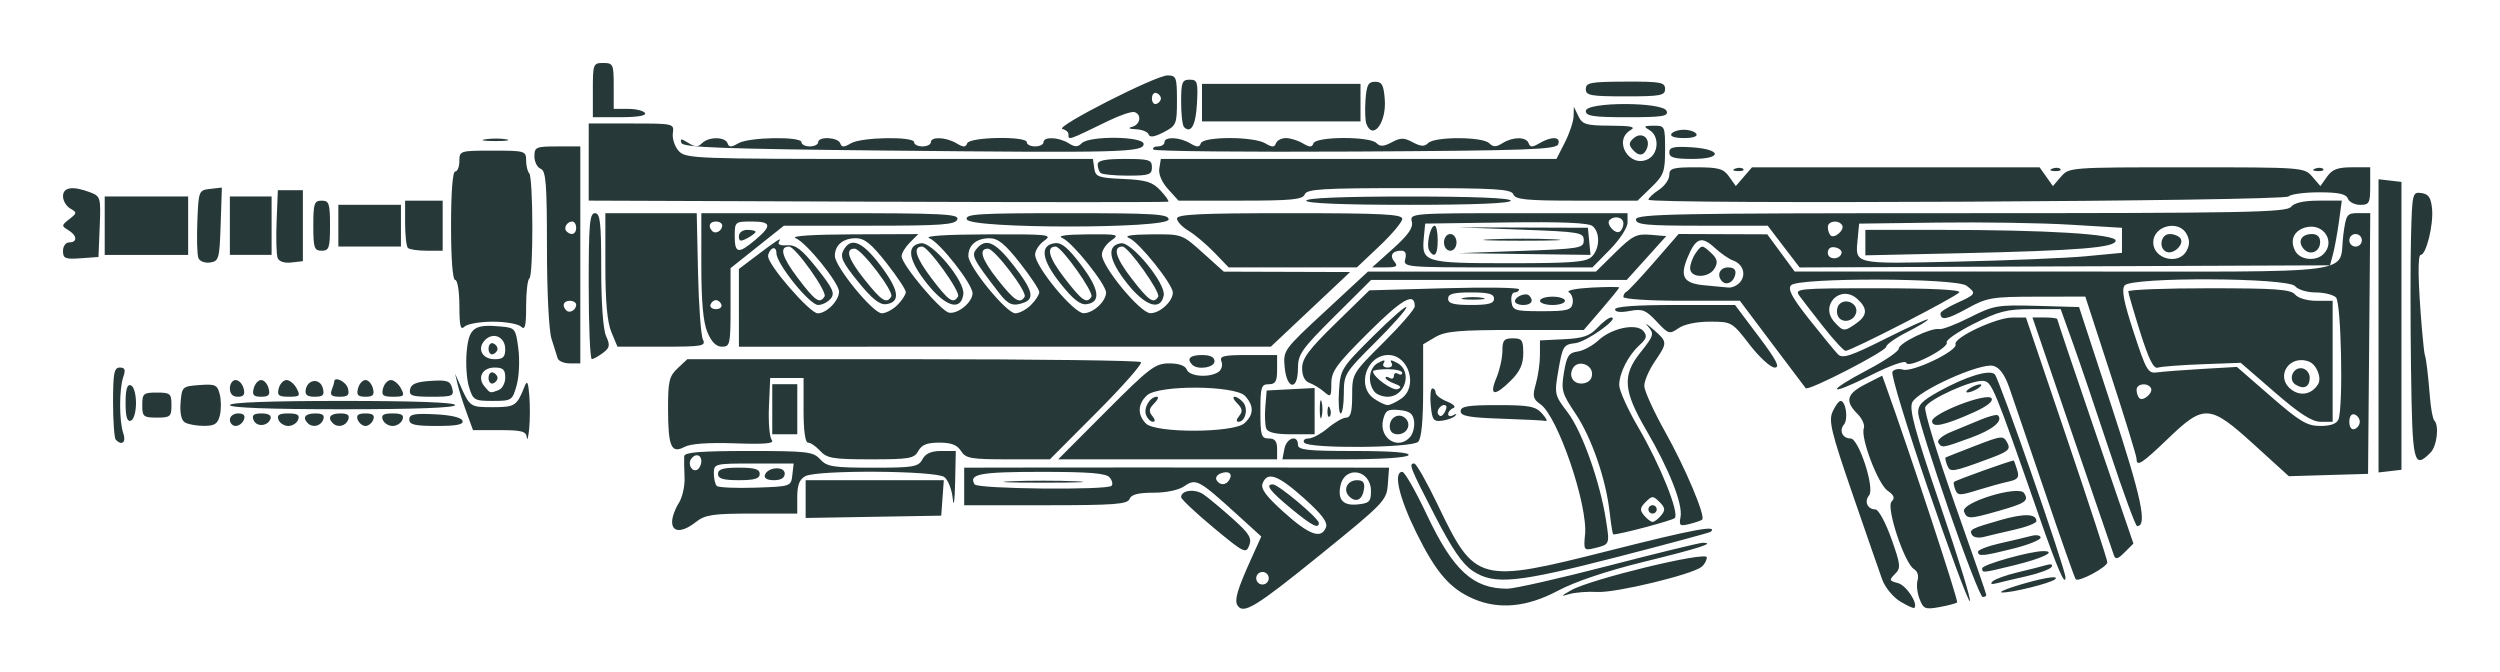 <?xml version="1.0" encoding="UTF-8" standalone="no"?>
<svg
   xmlns:dc="http://purl.org/dc/elements/1.1/"
   xmlns:cc="http://creativecommons.org/ns#"
   xmlns:rdf="http://www.w3.org/1999/02/22-rdf-syntax-ns#"
   xmlns:svg="http://www.w3.org/2000/svg"
   xmlns="http://www.w3.org/2000/svg"
   xmlns:sodipodi="http://sodipodi.sourceforge.net/DTD/sodipodi-0.dtd"
   xmlns:inkscape="http://www.inkscape.org/namespaces/inkscape"
   width="476.361"
   height="128"
   viewBox="0 0 126.037 33.867"
   version="1.1"
   id="svg8"
   inkscape:version="1.0.1 (3bc2e813f5, 2020-09-07)"
   sodipodi:docname="Rampage Icon.svg"
   inkscape:export-filename="C:\Users\deeev\Downloads\Rampage Icon.png"
   inkscape:export-xdpi="97.545326"
   inkscape:export-ydpi="97.545326">
  <defs
     id="defs2" />
  <sodipodi:namedview
     id="base"
     pagecolor="#ffffff"
     bordercolor="#666666"
     borderopacity="1.0"
     inkscape:pageopacity="0.0"
     inkscape:pageshadow="2"
     inkscape:zoom="0.9899495"
     inkscape:cx="197.13465"
     inkscape:cy="124.67476"
     inkscape:document-units="mm"
     inkscape:current-layer="layer1"
     inkscape:document-rotation="0"
     showgrid="false"
     units="px"
     inkscape:window-width="1366"
     inkscape:window-height="705"
     inkscape:window-x="-8"
     inkscape:window-y="-8"
     inkscape:window-maximized="1" />
  <g
     inkscape:label="Layer 1"
     inkscape:groupmode="layer"
     id="layer1">
    <path
       style="fill:#273839;fill-opacity:1;stroke-width:0.21"
       d="m 62.385,30.517 c -0.161,-0.261 5.97e-4,-0.813 0.679,-2.312 l 0.523,-1.157 -1.232,-1.12 c -1.906,-1.734 -2.067,-1.821 -2.637,-1.422 -0.286,0.2 -0.911,0.334 -1.564,0.334 -0.773,0 -1.123,0.091 -1.209,0.316 -0.102,0.266 -0.772,0.316 -4.229,0.316 H 48.609 V 24.525 23.578 l 2.209,-0.005 c 1.215,-0.002 4.196,-0.005 6.626,-0.005 2.429,0 6.255,0.002 8.502,0.005 l 4.084,0.005 -0.063,0.842 c -0.061,0.813 -0.181,0.937 -3.439,3.576 -3.234,2.618 -3.85,2.993 -4.142,2.522 z m 1.579,-1.365 c 0,-0.174 -0.142,-0.316 -0.316,-0.316 -0.174,0 -0.316,0.142 -0.316,0.316 0,0.174 0.142,0.316 0.316,0.316 0.174,0 0.316,-0.142 0.316,-0.316 z m 2.884,-2.564 c 0.099,-0.258 -0.206,-0.662 -1.111,-1.472 -1.307,-1.17 -1.843,-1.363 -2.082,-0.749 -0.107,0.274 0.169,0.648 1.082,1.467 1.274,1.143 1.878,1.359 2.111,0.754 z m -1.731,-0.927 c -1.094,-0.9 -1.354,-1.241 -0.947,-1.241 0.28,0 2.317,1.711 2.318,1.946 2.08e-4,0.317 -0.345,0.139 -1.371,-0.705 z m 4,-0.903 c 0,-1.095 -1.334,-1.312 -1.543,-0.251 -0.137,0.694 0.141,0.994 0.858,0.925 0.6,-0.058 0.685,-0.142 0.685,-0.674 z m -1.096,0.27 c -0.333,-0.333 -0.098,-0.818 0.397,-0.818 0.304,0 0.395,0.12 0.346,0.457 -0.079,0.538 -0.407,0.697 -0.742,0.362 z m -11.982,-0.536 c 0.076,-0.076 0.033,-0.265 -0.096,-0.421 -0.177,-0.214 -1.017,-0.282 -3.456,-0.282 -3.084,0 -3.673,0.111 -3.352,0.631 0.144,0.233 6.675,0.301 6.904,0.072 z M 50.975,24.263 c 0.897,-0.039 2.364,-0.039 3.26,0 0.897,0.039 0.163,0.072 -1.63,0.072 -1.793,0 -2.527,-0.032 -1.63,-0.072 z m 10.999,-0.068 c 0.194,-0.313 -0.031,-0.484 -0.434,-0.329 -0.186,0.071 -0.279,0.225 -0.207,0.341 0.17,0.276 0.466,0.27 0.641,-0.013 z m 33.821,6.126 c -0.356,-0.216 -0.761,-0.71 -0.901,-1.097 -0.14,-0.387 -0.815,-2.332 -1.5,-4.322 -1.079,-3.136 -1.212,-3.69 -1.001,-4.154 0.134,-0.294 0.312,-0.535 0.396,-0.535 0.268,0 0.402,0.915 0.174,1.189 -0.258,0.311 -0.07,0.704 0.336,0.704 0.41,0 1.227,2.509 0.933,2.864 -0.261,0.314 -0.082,0.712 0.32,0.712 0.151,0 0.509,0.657 0.796,1.461 0.475,1.333 0.492,1.49 0.187,1.794 -0.305,0.305 -0.291,0.345 0.155,0.461 0.415,0.109 1.028,1.041 0.82,1.248 -0.037,0.037 -0.359,-0.109 -0.715,-0.325 z m 0.975,-0.135 c -0.118,-0.31 -0.16,-0.733 -0.094,-0.941 0.068,-0.214 -0.01,-0.452 -0.179,-0.551 -0.479,-0.278 -1.423,-3.118 -1.133,-3.408 0.18,-0.18 0.128,-0.318 -0.205,-0.551 -0.485,-0.34 -1.373,-2.682 -1.194,-3.149 0.061,-0.159 -0.086,-0.486 -0.326,-0.726 -0.64,-0.64 -0.54,-1.007 0.407,-1.49 l 0.844,-0.431 0.173,0.479 c 1.186,3.293 3.685,10.882 3.606,10.953 -0.057,0.051 -0.459,0.157 -0.894,0.236 -0.722,0.131 -0.809,0.094 -1.004,-0.421 z m -22.5,-0.002 c -1.175,-0.509 -1.876,-1.323 -2.863,-3.323 -0.877,-1.778 -1.176,-3.072 -0.709,-3.072 0.118,0 0.673,0.97 1.233,2.156 1.33,2.815 2.329,3.734 4.061,3.734 0.354,0 2.651,-0.521 5.104,-1.157 2.454,-0.636 4.587,-1.157 4.742,-1.157 0.679,0 -0.134,0.264 -2.923,0.949 -1.913,0.47 -3.489,0.999 -4.377,1.47 -1.565,0.83 -2.972,0.962 -4.269,0.401 z m 22.932,-5.54 c -1.067,-3.116 -1.876,-5.77 -1.796,-5.898 0.079,-0.128 0.316,-0.178 0.527,-0.112 0.478,0.152 2.78,-0.952 2.656,-1.273 -0.127,-0.33 2.052,-1.356 2.872,-1.353 l 0.679,0.002 2.051,6.055 c 1.128,3.33 2.051,6.158 2.051,6.284 0,0.238 -1.44,1.011 -1.594,0.857 -0.048,-0.048 -0.744,-2.02 -1.546,-4.383 -0.802,-2.362 -1.612,-4.735 -1.801,-5.273 -0.232,-0.663 -0.491,-1.018 -0.803,-1.103 -0.646,-0.175 -3.826,1.256 -4.093,1.842 -0.162,0.355 0.14,1.459 1.433,5.235 0.901,2.632 1.563,4.785 1.472,4.785 -0.091,0 -1.039,-2.549 -2.107,-5.665 z m -17.989,5.111 c 0.988,-0.562 6.836,-1.979 6.836,-1.657 0,0.146 -0.118,0.362 -0.263,0.479 -0.481,0.39 -4.324,1.317 -5.245,1.266 -0.499,-0.028 -1.144,0.022 -1.433,0.11 -0.445,0.136 -0.429,0.105 0.105,-0.198 z m 19.044,-4.021 c -0.832,-2.401 -1.529,-4.598 -1.549,-4.883 -0.029,-0.419 0.165,-0.63 1.015,-1.103 1.381,-0.768 2.583,-1.138 2.845,-0.876 0.225,0.225 3.574,9.848 3.564,10.241 -0.012,0.479 -0.416,-0.461 -1.352,-3.146 -2.232,-6.403 -2.353,-6.699 -2.773,-6.763 -0.547,-0.083 -2.793,0.929 -2.946,1.327 -0.067,0.175 0.598,2.354 1.479,4.842 0.881,2.488 1.601,4.569 1.601,4.624 0,0.055 -0.084,0.101 -0.186,0.101 -0.102,0 -0.867,-1.964 -1.699,-4.365 z m 3.257,3.845 c 1.332,-0.421 2.337,-0.603 2.099,-0.379 -0.215,0.201 -2.251,0.705 -2.698,0.668 -0.136,-0.011 0.134,-0.141 0.599,-0.288 z m -1.056,-0.27 c 0.116,-0.113 0.684,-0.317 1.262,-0.454 0.578,-0.137 1.229,-0.302 1.446,-0.367 0.236,-0.071 0.342,-0.033 0.264,0.094 -0.072,0.116 -0.628,0.324 -1.236,0.462 -0.608,0.137 -1.294,0.3 -1.526,0.36 -0.276,0.072 -0.348,0.04 -0.21,-0.095 z M 74.249,28.784 c -0.521,-0.345 -1.039,-1.102 -1.909,-2.787 -1.26,-2.442 -1.334,-2.629 -1.04,-2.629 0.101,0 0.637,0.943 1.189,2.095 1.88,3.92 2.049,3.965 8.647,2.297 4.279,-1.082 5.508,-1.31 5.106,-0.948 -0.048,0.043 -2.154,0.611 -4.68,1.262 -5.114,1.317 -6.232,1.426 -7.314,0.71 z m 25.683,-0.132 c 0,-0.188 2.414,-0.867 3.083,-0.867 0.707,0 -0.034,0.363 -1.443,0.707 -1.643,0.401 -1.639,0.401 -1.639,0.16 z m 6.636,-0.671 c -0.061,-0.166 -1.009,-2.928 -2.106,-6.138 l -1.995,-5.837 h 0.625 c 0.344,0 0.625,0.038 0.625,0.085 0,0.047 0.864,2.611 1.92,5.699 l 1.92,5.614 -0.44,0.44 c -0.352,0.352 -0.462,0.38 -0.551,0.138 z M 61.177,26.6 c -0.897,-0.745 -1.63,-1.435 -1.63,-1.535 0,-0.356 0.699,-0.439 1.134,-0.136 0.244,0.17 0.9,0.717 1.457,1.214 0.843,0.753 0.984,0.981 0.841,1.358 -0.162,0.427 -0.265,0.376 -1.802,-0.901 z m 38.545,1.218 c 0,-0.097 0.497,-0.289 1.104,-0.425 0.607,-0.137 1.317,-0.305 1.578,-0.374 0.26,-0.069 0.473,-0.031 0.473,0.084 0,0.115 -0.611,0.363 -1.358,0.55 -1.548,0.389 -1.797,0.412 -1.797,0.164 z M 79.911,26.965 c 0.145,-1.518 -1.376,-5.972 -2.247,-6.582 -0.382,-0.268 -0.413,-0.404 -0.235,-1.027 0.113,-0.395 0.207,-1.05 0.207,-1.456 l 0.001,-0.738 1.208,-0.06 c 0.968,-0.048 1.304,-0.163 1.69,-0.578 0.265,-0.285 0.576,-0.519 0.691,-0.519 0.481,0 -1.239,1.231 -1.811,1.296 -0.586,0.067 -0.638,0.149 -0.843,1.333 -0.215,1.244 -0.209,1.275 0.466,2.163 0.724,0.953 1.624,3.482 1.927,5.419 0.195,1.243 0.198,1.235 -0.603,1.425 -0.506,0.12 -0.527,0.088 -0.454,-0.678 z m 19.515,0.011 c -0.169,-0.274 -0.066,-0.329 1.424,-0.756 1.196,-0.344 1.816,-0.326 1.816,0.052 0,0.101 -0.497,0.295 -1.104,0.432 -0.607,0.137 -1.307,0.302 -1.554,0.367 -0.247,0.065 -0.509,0.023 -0.582,-0.095 z M 81.151,25.839 c -0.181,-1.67 -0.913,-3.785 -1.732,-5.002 -0.675,-1.003 -0.721,-1.169 -0.571,-2.067 0.138,-0.826 0.243,-0.987 0.685,-1.047 0.287,-0.039 0.758,-0.292 1.048,-0.562 0.67,-0.626 1.928,-0.884 2.274,-0.467 0.197,0.238 0.157,0.382 -0.193,0.699 -0.576,0.522 -1.029,1.413 -1.029,2.025 0,0.268 0.434,1.229 0.964,2.134 1.101,1.881 2.082,4.325 1.834,4.567 -0.128,0.125 -2.756,0.824 -3.096,0.824 -0.034,0 -0.116,-0.497 -0.182,-1.104 z m 2.593,0.147 c 0.224,-0.269 0.21,-0.387 -0.079,-0.676 -0.326,-0.326 -0.374,-0.326 -0.7,0 -0.289,0.289 -0.303,0.407 -0.079,0.676 0.149,0.179 0.342,0.326 0.429,0.326 0.087,0 0.281,-0.147 0.429,-0.326 z m -0.64,-0.305 c 0,-0.116 0.095,-0.21 0.21,-0.21 0.116,0 0.21,0.095 0.21,0.21 0,0.116 -0.095,0.21 -0.21,0.21 -0.116,0 -0.21,-0.095 -0.21,-0.21 z m -2.84,-6.833 c 0,-0.481 -0.706,-0.707 -0.954,-0.306 -0.26,0.421 0.021,0.857 0.508,0.787 0.284,-0.04 0.446,-0.216 0.446,-0.482 z m -46.38,7.457 c 0,-0.235 0.15,-0.656 0.332,-0.935 0.183,-0.279 0.316,-0.867 0.295,-1.307 -0.02,-0.44 -0.028,-0.918 -0.017,-1.063 0.015,-0.198 0.817,-0.263 3.248,-0.263 2.961,0 3.259,0.035 3.608,0.421 0.336,0.371 0.648,0.421 2.654,0.421 2.058,0 2.295,-0.04 2.499,-0.421 0.159,-0.296 0.44,-0.421 0.954,-0.421 h 0.729 l -0.035,1.63 c -0.019,0.897 -0.072,1.252 -0.116,0.789 -0.044,-0.463 -0.236,-0.96 -0.426,-1.104 -0.433,-0.33 -6.406,-0.368 -7.009,-0.045 -0.297,0.159 -0.407,0.442 -0.407,1.052 v 0.834 h -2.285 c -1.967,0 -2.36,0.059 -2.82,0.421 -0.693,0.545 -1.205,0.542 -1.205,-0.007 z m 6.061,-2.359 0.067,-0.578 h -2.012 c -1.968,0 -2.012,0.011 -2.012,0.491 0,0.27 0.067,0.557 0.148,0.639 0.081,0.081 0.957,0.121 1.946,0.088 1.788,-0.06 1.798,-0.063 1.864,-0.639 z m -3.748,-0.053 c 0,-0.238 0.257,-0.316 1.052,-0.316 0.795,0 1.052,0.077 1.052,0.316 0,0.238 -0.257,0.316 -1.052,0.316 -0.795,0 -1.052,-0.077 -1.052,-0.316 z m 2.365,0.053 c 0.133,-0.405 1,-0.463 1,-0.067 0,0.215 -0.19,0.33 -0.543,0.33 -0.341,0 -0.511,-0.098 -0.457,-0.263 z M 35.357,23.25 c 0,-0.347 -0.332,-0.406 -0.526,-0.093 -0.172,0.278 0.08,0.671 0.33,0.517 0.108,-0.067 0.196,-0.257 0.196,-0.424 z m 49.367,2.81 c 0.123,-0.642 -0.569,-2.391 -1.739,-4.394 -1.143,-1.958 -1.204,-2.737 -0.301,-3.873 0.715,-0.9 0.731,-0.958 0.368,-1.375 -0.145,-0.166 -0.003,-0.074 0.316,0.205 0.706,0.618 0.707,0.646 0.053,1.61 -0.289,0.426 -0.526,0.975 -0.525,1.219 2.13e-4,0.244 0.475,1.29 1.054,2.323 1.009,1.798 2.042,4.244 1.867,4.419 -0.046,0.046 -0.331,0.145 -0.635,0.222 -0.494,0.124 -0.542,0.086 -0.457,-0.356 z m 21.644,-3.271 c -0.678,-2.053 -1.513,-4.514 -1.856,-5.469 l -0.623,-1.735 h -1.458 c -1.25,0 -1.668,0.106 -2.933,0.743 -0.811,0.409 -1.421,0.831 -1.354,0.939 0.067,0.108 -0.348,0.434 -0.922,0.725 -0.653,0.331 -1.072,0.442 -1.12,0.298 -0.046,-0.137 -0.774,0.12 -1.804,0.638 -2.16,1.086 -2.288,0.845 -0.147,-0.279 0.866,-0.455 1.575,-0.937 1.575,-1.072 0,-0.281 1.642,-1.076 2.036,-0.985 0.144,0.033 0.837,-0.231 1.54,-0.586 1.21,-0.611 1.392,-0.642 3.396,-0.586 l 2.117,0.06 1.652,5.046 c 1.501,4.584 1.801,5.997 1.274,5.997 -0.077,0 -0.694,-1.68 -1.372,-3.734 z m -65.752,2.372 v -0.952 h 3.483 3.483 l -0.065,0.894 -0.065,0.894 -3.418,0.058 -3.418,0.058 z m 58.4,0.629 c -0.174,-0.454 2.77,-1.354 3.034,-0.927 0.242,0.391 0.075,0.506 -1.309,0.9 -1.46,0.416 -1.575,0.418 -1.725,0.027 z m -0.439,-1.101 c -0.07,-0.182 -0.1,-0.358 -0.066,-0.391 0.095,-0.095 2.98,-1.127 3.018,-1.079 0.019,0.024 0.096,0.243 0.171,0.489 0.112,0.365 0.031,0.469 -0.447,0.573 -0.321,0.07 -1.026,0.265 -1.566,0.433 -0.88,0.274 -0.996,0.272 -1.109,-0.024 z m 15.075,-2.262 c -2.246,-2.044 -2.528,-2.065 -4.343,-0.322 -1.334,1.281 -1.594,1.448 -1.594,1.026 0,-0.13 -0.581,-2.023 -1.292,-4.207 l -1.292,-3.971 -2.441,0.004 c -2.289,0.004 -2.51,0.041 -3.535,0.607 -1.004,0.554 -1.325,0.609 -1.325,0.228 0,-0.079 0.379,-0.314 0.841,-0.523 0.955,-0.431 0.981,-0.479 0.473,-0.864 -0.524,-0.398 -8.522,-0.417 -8.851,-0.021 -0.17,0.205 0.06,0.632 0.935,1.735 0.638,0.805 1.283,1.589 1.433,1.743 0.226,0.231 0.639,0.095 2.405,-0.791 1.173,-0.588 2.132,-1.023 2.132,-0.966 0,0.057 -0.473,0.343 -1.052,0.636 -0.578,0.293 -1.052,0.627 -1.052,0.741 0,0.225 -3.929,2.247 -4.059,2.089 -0.044,-0.053 -0.808,-1.066 -1.699,-2.252 l -1.62,-2.156 h -2.937 c -1.64,0 -2.937,-0.085 -2.937,-0.193 0,-0.106 0.071,-0.224 0.158,-0.263 0.087,-0.039 0.714,-0.709 1.393,-1.49 l 1.235,-1.42 2.235,0.008 2.235,0.008 0.69,0.938 0.69,0.938 h 13.553 c 15.373,0 13.835,0.202 14.109,-1.857 0.136,-1.026 0.179,-1.088 0.751,-1.088 h 0.607 l -0.056,6.573 -0.056,6.573 -1.998,0.059 -1.998,0.059 z m 5.316,-1.163 c 0,-0.154 -0.118,-0.32 -0.263,-0.368 -0.156,-0.052 -0.263,0.097 -0.263,0.368 0,0.271 0.107,0.42 0.263,0.368 0.145,-0.048 0.263,-0.214 0.263,-0.368 z m -1.074,-0.122 c 0.247,-0.644 0.141,-5.88 -0.125,-6.146 -0.139,-0.139 -0.601,-0.252 -1.026,-0.252 -0.431,0 -0.889,-0.14 -1.035,-0.316 -0.361,-0.435 -8.233,-0.471 -8.591,-0.039 -0.17,0.205 -0.052,0.818 0.455,2.366 0.64,1.955 0.718,2.086 1.202,2.017 0.285,-0.04 1.302,-0.118 2.26,-0.173 l 1.741,-0.1 1.711,1.488 c 1.463,1.272 1.825,1.488 2.495,1.488 0.521,0 0.827,-0.112 0.912,-0.333 z m -3.21,-1.364 -1.718,-1.487 -1.942,0.072 c -1.068,0.04 -2.075,0.117 -2.237,0.172 -0.213,0.072 -0.459,-0.423 -0.891,-1.793 -0.328,-1.041 -0.597,-1.964 -0.599,-2.051 -0.002,-0.087 1.831,-0.158 4.073,-0.158 3.366,0 4.121,0.055 4.338,0.316 0.15,0.181 0.609,0.316 1.077,0.316 h 0.816 v 3.05 3.05 h -0.6 c -0.441,0 -1.055,-0.394 -2.318,-1.487 z m 2.183,-0.409 c 0.196,-0.317 -0.077,-0.992 -0.46,-1.139 -0.981,-0.376 -1.717,0.74 -0.916,1.389 0.469,0.379 1.053,0.273 1.376,-0.25 z m -1.137,0.021 c -0.398,-0.252 -0.12,-0.909 0.346,-0.819 0.203,0.039 0.369,0.251 0.369,0.471 0,0.467 -0.297,0.612 -0.714,0.348 z m -7.293,0.169 c -0.179,-0.29 -0.721,-0.219 -0.721,0.094 0,0.154 0.062,0.343 0.138,0.419 0.19,0.19 0.726,-0.281 0.583,-0.513 z M 87.73,14.221 c 0.318,-0.383 0.142,-0.913 -0.361,-1.09 -0.205,-0.072 -0.625,-0.364 -0.934,-0.649 -0.65,-0.599 -0.941,-0.494 -1.351,0.488 -0.408,0.976 -0.209,1.316 0.826,1.411 0.482,0.044 1.03,0.096 1.218,0.116 0.188,0.02 0.459,-0.104 0.602,-0.276 z m -0.905,-0.033 c -0.298,-0.298 -0.129,-0.706 0.292,-0.706 0.294,0 0.414,0.114 0.368,0.351 -0.075,0.387 -0.434,0.58 -0.66,0.355 z M 85.208,13.522 c 0,-0.209 0.133,-0.563 0.297,-0.786 0.289,-0.396 0.307,-0.396 0.729,-0.014 0.336,0.304 0.386,0.48 0.222,0.786 -0.28,0.524 -1.248,0.535 -1.248,0.014 z m 33.865,-1.407 c 0,-0.174 -0.142,-0.316 -0.316,-0.316 -0.174,0 -0.316,0.142 -0.316,0.316 0,0.174 0.142,0.316 0.316,0.316 0.174,0 0.316,-0.142 0.316,-0.316 z M 98.164,23.449 c -0.074,-0.194 -0.109,-0.367 -0.077,-0.385 0.032,-0.018 0.697,-0.281 1.48,-0.583 1.359,-0.526 1.431,-0.533 1.63,-0.162 0.181,0.338 0.065,0.441 -0.896,0.797 -1.891,0.7 -1.989,0.716 -2.135,0.333 z M 119.914,16.427 V 9.037 l 0.578,0.067 0.578,0.067 v 7.257 7.257 l -0.578,0.067 -0.578,0.067 z m -78.562,6.31 c -0.209,-0.231 -0.484,-0.421 -0.611,-0.42 -0.147,2.33e-4 -0.23,-0.589 -0.23,-1.63 v -1.63 h -0.841 -0.841 l -0.063,1.439 c -0.034,0.791 0.029,1.549 0.14,1.683 0.152,0.183 -0.313,0.226 -1.861,0.172 -1.329,-0.046 -2.231,0.018 -2.533,0.179 -0.671,0.359 -0.829,-0.004 -0.833,-1.912 -0.003,-1.396 0.057,-1.65 0.484,-2.051 l 0.487,-0.457 h 11.362 c 6.249,0 11.429,0.066 11.51,0.147 0.081,0.081 -0.919,1.217 -2.223,2.524 l -2.37,2.377 h -2.109 c -1.881,0 -2.137,-0.045 -2.372,-0.421 -0.191,-0.306 -0.491,-0.421 -1.095,-0.421 -0.617,0 -0.89,0.109 -1.057,0.421 -0.203,0.379 -0.44,0.421 -2.394,0.421 -1.901,0 -2.215,-0.052 -2.549,-0.421 z m 14.408,-1.998 c 2.199,-2.205 2.48,-2.419 3.182,-2.419 0.49,0 0.814,0.115 0.891,0.316 0.133,0.345 1.113,0.422 1.585,0.123 0.161,-0.102 0.235,-0.337 0.164,-0.523 -0.111,-0.289 0.079,-0.337 1.337,-0.337 h 1.466 v 0.736 c 0,0.596 -0.08,0.736 -0.421,0.736 -0.378,0 -0.421,0.14 -0.421,1.367 0,1.227 0.043,1.367 0.421,1.367 0.309,0 0.421,0.14 0.421,0.526 v 0.526 h -5.518 -5.518 z m 6.977,0.598 c 0.477,-0.432 0.489,-0.871 0.037,-1.371 -0.49,-0.541 -4.357,-0.57 -4.946,-0.037 -0.472,0.427 -0.493,0.986 -0.054,1.425 0.49,0.49 4.419,0.476 4.964,-0.018 z M 57.777,20.922 c -0.136,-0.355 0.2,-0.92 0.548,-0.92 0.11,0 0.048,0.152 -0.138,0.338 -0.261,0.261 -0.282,0.405 -0.094,0.631 0.148,0.179 0.16,0.293 0.03,0.293 -0.117,0 -0.273,-0.154 -0.345,-0.342 z m 4.695,0.049 c 0.188,-0.226 0.166,-0.37 -0.094,-0.631 -0.186,-0.186 -0.248,-0.338 -0.138,-0.338 0.11,0 0.307,0.13 0.439,0.289 0.263,0.317 0.103,0.973 -0.236,0.973 -0.13,0 -0.119,-0.114 0.03,-0.293 z m 2.281,1.66 c 0.107,-0.562 0.683,-0.739 0.683,-0.21 0,0.265 0.457,0.316 2.852,0.316 1.848,0 2.806,0.074 2.722,0.21 -0.077,0.125 -1.395,0.21 -3.244,0.21 h -3.114 z m 56.799,-3.944 c -0.033,-2.458 -0.034,-5.493 -6e-4,-6.745 0.058,-2.213 0.072,-2.273 0.526,-2.209 0.363,0.052 0.481,0.229 0.536,0.802 0.076,0.798 -0.298,2.314 -0.571,2.314 -0.163,0 -0.14,1.375 0.063,3.786 0.054,0.636 0.118,1.204 0.143,1.262 0.065,0.151 0.167,1.002 0.26,2.161 0.044,0.552 0.141,1.065 0.216,1.139 0.259,0.259 0.134,1.299 -0.195,1.628 -0.844,0.844 -0.913,0.552 -0.976,-4.139 z M 65.751,22.316 c -0.072,-0.116 0.028,-0.21 0.22,-0.21 0.193,0 0.631,-0.237 0.975,-0.526 0.344,-0.289 0.76,-0.526 0.924,-0.526 0.221,0 0.299,-0.29 0.299,-1.11 0,-1.101 0.012,-1.121 1.578,-2.677 0.868,-0.862 1.578,-1.682 1.578,-1.823 0,-0.736 -0.628,-0.381 -2.336,1.319 -1.628,1.62 -1.871,1.956 -1.871,2.583 0,0.666 -0.028,0.697 -0.368,0.404 -0.202,-0.174 -0.534,-0.375 -0.736,-0.447 -0.236,-0.084 -0.368,-0.35 -0.368,-0.742 0,-0.488 0.343,-0.947 1.696,-2.268 l 1.696,-1.656 3.773,-0.105 c 2.075,-0.058 3.773,-0.034 3.773,0.053 -1.74e-4,0.087 -0.102,0.158 -0.225,0.158 -0.124,0 -0.195,0.213 -0.158,0.473 0.062,0.439 0.173,0.473 1.537,0.473 1.271,0 1.48,-0.053 1.546,-0.395 0.042,-0.218 -0.043,-0.469 -0.188,-0.559 -0.148,-0.091 0.355,-0.195 1.137,-0.236 0.771,-0.04 1.401,-0.042 1.401,-0.006 -2.09e-4,0.036 -0.403,0.533 -0.894,1.104 l -0.894,1.038 -3.438,1.01e-4 c -2.87,8.9e-5 -3.539,0.06 -4.049,0.361 l -0.611,0.361 v 2.332 c 0,1.533 -0.086,2.418 -0.252,2.584 -0.316,0.317 -5.549,0.355 -5.742,0.042 z m 5.354,-0.304 c 0.139,-0.167 0.221,-0.522 0.184,-0.789 -0.053,-0.374 -0.223,-0.5 -0.745,-0.55 -0.576,-0.056 -0.697,0.015 -0.812,0.476 -0.238,0.949 0.775,1.585 1.374,0.863 z m -1.042,-0.515 c 0,-0.47 0.486,-0.714 0.799,-0.401 0.313,0.313 0.069,0.799 -0.401,0.799 -0.25,0 -0.398,-0.148 -0.398,-0.398 z m 0.584,-1.402 c 0.858,-0.601 0.384,-2.197 -0.653,-2.197 -1.102,0 -1.621,1.57 -0.726,2.197 0.257,0.18 0.567,0.327 0.689,0.327 0.122,0 0.432,-0.147 0.689,-0.327 z m -1.363,-0.356 c -0.358,-0.474 -0.265,-1.199 0.186,-1.44 0.314,-0.168 0.394,-0.168 0.29,-3.76e-4 -0.081,0.132 0.004,0.231 0.197,0.231 0.194,0 0.279,-0.1 0.197,-0.231 -0.104,-0.168 -0.024,-0.168 0.29,3.81e-4 0.779,0.417 0.411,1.703 -0.487,1.703 -0.261,0 -0.564,-0.118 -0.673,-0.263 z m 1.022,-0.397 c -0.25,-0.092 -0.454,-0.224 -0.454,-0.292 0,-0.068 0.095,-0.066 0.21,0.005 0.116,0.072 0.21,0.024 0.21,-0.105 0,-0.129 0.095,-0.177 0.21,-0.105 0.116,0.072 0.21,0.049 0.21,-0.051 0,-0.099 -0.331,-0.181 -0.736,-0.181 -0.405,0 -0.736,0.049 -0.736,0.108 0,0.286 0.982,0.995 1.243,0.898 0.214,-0.079 0.17,-0.157 -0.158,-0.278 z m 5.014,-4.283 c 0,-0.242 -0.269,-0.316 -1.157,-0.316 -0.888,0 -1.157,0.073 -1.157,0.316 0,0.242 0.269,0.316 1.157,0.316 0.888,0 1.157,-0.073 1.157,-0.316 z m -1.525,-0.043 c 0.26,-0.05 0.686,-0.05 0.947,0 0.26,0.05 0.047,0.091 -0.473,0.091 -0.521,0 -0.734,-0.041 -0.473,-0.091 z m 23.924,7.296 c -0.073,-0.118 0.205,-0.355 0.619,-0.526 0.413,-0.171 1.097,-0.454 1.52,-0.629 0.423,-0.175 0.813,-0.274 0.867,-0.219 0.282,0.282 -0.256,0.726 -1.374,1.133 -1.441,0.525 -1.455,0.527 -1.632,0.241 z M 5.839,22.176 c -0.077,-0.077 -0.14,-0.929 -0.14,-1.893 0,-1.474 0.054,-1.753 0.34,-1.753 0.261,0 0.302,0.11 0.176,0.473 -0.212,0.609 -0.212,2.23 0,2.84 0.157,0.451 -0.063,0.645 -0.375,0.333 z M 26.558,22.053 C 26.529,21.745 26.305,21.685 25.184,21.685 H 23.846 L 23.519,20.791 C 23.339,20.299 23.136,19.661 23.068,19.371 l -0.123,-0.526 0.233,0.526 c 0.51,1.151 0.518,1.157 1.662,1.157 1.128,0 1.216,-0.058 1.608,-1.052 0.128,-0.325 0.182,-0.217 0.238,0.479 0.04,0.495 0.035,1.252 -0.01,1.683 -0.045,0.431 -0.098,0.618 -0.118,0.415 z m 12.375,-1.42 v -1.262 h 0.631 0.631 v 1.262 1.262 h -0.631 -0.631 z m 24.905,0.969 c -0.062,-0.161 -0.083,-0.658 -0.046,-1.104 l 0.067,-0.811 1.209,-0.063 1.209,-0.063 v 1.167 1.167 h -1.163 c -0.801,0 -1.199,-0.091 -1.276,-0.293 z M 9.313,21.292 C 9.139,21.182 9.061,20.81 9.103,20.296 c 0.066,-0.801 0.088,-0.821 0.954,-0.884 0.8,-0.058 0.9,-0.011 1.022,0.473 0.074,0.296 0.076,0.774 0.003,1.063 -0.107,0.426 -0.261,0.525 -0.812,0.523 -0.374,-0.002 -0.804,-0.082 -0.957,-0.179 z m 2.276,-0.133 c 0,-0.174 0.186,-0.316 0.414,-0.316 0.282,0 0.375,0.101 0.293,0.316 -0.067,0.174 -0.253,0.316 -0.414,0.316 -0.161,0 -0.293,-0.142 -0.293,-0.316 z m 1.19,0.01 c -0.093,-0.242 0.013,-0.326 0.412,-0.326 0.336,0 0.504,0.098 0.449,0.263 -0.131,0.393 -0.718,0.436 -0.861,0.063 z m 1.258,-0.01 c -0.091,-0.236 0.034,-0.316 0.497,-0.316 0.463,0 0.587,0.079 0.497,0.316 -0.067,0.174 -0.29,0.316 -0.497,0.316 -0.207,0 -0.43,-0.142 -0.497,-0.316 z m 1.478,0.175 c -0.285,-0.285 -0.126,-0.491 0.379,-0.491 0.375,0 0.486,0.088 0.398,0.316 -0.126,0.327 -0.533,0.419 -0.777,0.175 z m 1.262,0 c -0.285,-0.285 -0.126,-0.491 0.379,-0.491 0.375,0 0.486,0.088 0.398,0.316 -0.126,0.327 -0.533,0.419 -0.777,0.175 z m 1.256,-0.175 c -0.087,-0.227 0.022,-0.316 0.392,-0.316 0.369,0 0.479,0.088 0.392,0.316 -0.067,0.174 -0.243,0.316 -0.392,0.316 -0.149,0 -0.325,-0.142 -0.392,-0.316 z m 1.262,0 c -0.091,-0.236 0.034,-0.316 0.497,-0.316 0.463,0 0.587,0.079 0.497,0.316 -0.067,0.174 -0.29,0.316 -0.497,0.316 -0.207,0 -0.43,-0.142 -0.497,-0.316 z m 1.338,-0.01 c 0,-0.265 0.24,-0.314 1.298,-0.263 0.804,0.039 1.331,0.163 1.385,0.326 0.064,0.193 -0.284,0.263 -1.298,0.263 -1.11,0 -1.385,-0.065 -1.385,-0.326 z m 76.774,0.084 c 0,-0.397 2.787,-1.469 2.995,-1.152 0.098,0.15 -0.229,0.408 -0.894,0.706 -1.493,0.668 -2.1,0.797 -2.1,0.446 z M 6.33,20.318 c 0,-0.692 0.078,-0.956 0.263,-0.894 0.149,0.05 0.263,0.436 0.263,0.894 0,0.458 -0.114,0.844 -0.263,0.894 -0.185,0.062 -0.263,-0.202 -0.263,-0.894 z m 60.206,0.316 c 0,-0.405 0.043,-0.571 0.096,-0.368 0.053,0.202 0.053,0.534 0,0.736 -0.053,0.202 -0.096,0.037 -0.096,-0.368 z m 5.595,-0.206 c -0.044,-0.465 -0.007,-0.846 0.083,-0.846 0.09,0 0.163,0.097 0.163,0.216 0,0.119 0.26,0.319 0.578,0.446 0.325,0.129 0.463,0.273 0.316,0.328 -0.145,0.054 -0.263,0.19 -0.263,0.303 0,0.113 0.118,0.137 0.263,0.054 0.145,-0.083 0.188,-0.069 0.097,0.031 -0.091,0.1 -0.389,0.212 -0.661,0.248 -0.439,0.059 -0.505,-0.031 -0.576,-0.779 z m 0.774,0.033 c -0.167,-0.167 -0.529,0.212 -0.4,0.42 0.087,0.141 0.196,0.12 0.308,-0.061 0.095,-0.154 0.137,-0.315 0.093,-0.359 z m 2.784,0.647 c -1.629,-0.055 -2.051,-0.132 -2.051,-0.377 0,-0.247 0.367,-0.308 1.86,-0.308 1.593,0 1.915,0.06 2.241,0.421 0.209,0.231 0.295,0.401 0.19,0.377 -0.105,-0.024 -1.113,-0.075 -2.241,-0.113 z M 7.171,20.423 c 0,-0.581 0.058,-0.631 0.736,-0.631 0.678,0 0.736,0.05 0.736,0.631 0,0.581 -0.058,0.631 -0.736,0.631 -0.678,0 -0.736,-0.05 -0.736,-0.631 z M 66.925,20.721 c 0.01,-0.245 0.06,-0.295 0.127,-0.127 0.061,0.152 0.053,0.333 -0.017,0.403 -0.07,0.07 -0.12,-0.054 -0.11,-0.276 z m 0.58,-1.004 c 0.068,-1.097 0.115,-1.171 1.735,-2.782 0.916,-0.91 1.665,-1.56 1.665,-1.445 0,0.116 -0.71,0.916 -1.578,1.778 -1.524,1.514 -1.578,1.601 -1.578,2.571 0,0.552 -0.071,1.005 -0.158,1.005 -0.087,1.6e-4 -0.126,-0.507 -0.087,-1.127 z m -55.916,0.706 c 0,-0.135 2.033,-0.21 5.679,-0.21 3.646,0 5.679,0.075 5.679,0.21 0,0.135 -2.033,0.21 -5.679,0.21 -3.646,0 -5.679,-0.075 -5.679,-0.21 z M 23.642,19.504 c -0.12,-0.39 -0.171,-1.195 -0.113,-1.791 0.115,-1.196 0.375,-1.382 1.756,-1.25 0.685,0.065 0.718,0.109 0.848,1.12 0.074,0.578 0.036,1.407 -0.086,1.84 -0.215,0.767 -0.247,0.789 -1.204,0.789 -0.933,0 -0.994,-0.036 -1.201,-0.708 z m 1.497,0.16 c 0.183,-0.07 0.333,-0.354 0.333,-0.631 0,-0.398 -0.111,-0.503 -0.532,-0.503 -0.62,0 -0.891,0.498 -0.517,0.949 0.298,0.359 0.277,0.354 0.717,0.185 z m -0.509,-0.609 c 0,-0.193 0.102,-0.317 0.226,-0.275 0.124,0.041 0.226,0.165 0.226,0.275 0,0.11 -0.102,0.234 -0.226,0.275 -0.124,0.041 -0.226,-0.082 -0.226,-0.275 z m 0.841,-1.45 c 0,-0.614 -0.592,-0.888 -1.013,-0.467 -0.427,0.427 -0.158,0.971 0.48,0.971 0.421,0 0.532,-0.105 0.532,-0.503 z m -0.841,-0.022 c 0,-0.193 0.102,-0.317 0.226,-0.275 0.124,0.041 0.226,0.165 0.226,0.275 0,0.11 -0.102,0.234 -0.226,0.275 -0.124,0.041 -0.226,-0.082 -0.226,-0.275 z m -13.041,1.998 c 0,-0.231 0.131,-0.421 0.291,-0.421 0.16,0 0.34,0.189 0.401,0.421 0.082,0.312 0.006,0.421 -0.291,0.421 -0.261,0 -0.401,-0.147 -0.401,-0.421 z m 1.201,0 c 0.06,-0.231 0.23,-0.421 0.376,-0.421 0.147,0 0.316,0.189 0.376,0.421 0.087,0.331 0.006,0.421 -0.376,0.421 -0.383,0 -0.463,-0.09 -0.376,-0.421 z m 1.262,0 c 0.06,-0.231 0.238,-0.421 0.394,-0.421 0.156,0 0.385,0.189 0.509,0.421 0.201,0.376 0.16,0.421 -0.394,0.421 -0.515,0 -0.6,-0.07 -0.509,-0.421 z m 1.363,0.055 c 0.102,-0.532 0.726,-0.579 0.86,-0.065 0.091,0.349 0.013,0.431 -0.409,0.431 -0.382,0 -0.503,-0.098 -0.451,-0.366 z m 1.305,0.033 c 0.07,-0.183 0.128,-0.372 0.128,-0.421 0,-0.301 0.602,-0.012 0.692,0.333 0.088,0.338 0.006,0.421 -0.419,0.421 -0.396,0 -0.497,-0.084 -0.401,-0.333 z m 1.329,-0.088 c 0.06,-0.231 0.23,-0.421 0.376,-0.421 0.147,0 0.316,0.189 0.376,0.421 0.087,0.331 0.006,0.421 -0.376,0.421 -0.383,0 -0.463,-0.09 -0.376,-0.421 z m 1.262,0 c 0.06,-0.231 0.238,-0.421 0.394,-0.421 0.156,0 0.385,0.189 0.509,0.421 0.201,0.376 0.16,0.421 -0.394,0.421 -0.515,0 -0.6,-0.07 -0.509,-0.421 z m 1.362,0.053 c 0.052,-0.275 0.314,-0.384 1.04,-0.431 0.829,-0.054 0.986,-4.58e-4 1.083,0.368 0.104,0.396 0.018,0.431 -1.04,0.431 -0.984,0 -1.142,-0.054 -1.083,-0.368 z m 54.765,-0.572 c 0.168,-0.401 0.305,-1.016 0.305,-1.367 0,-0.54 0.081,-0.638 0.526,-0.638 0.463,0 0.526,0.09 0.526,0.752 0,0.551 -0.164,0.917 -0.615,1.367 -0.832,0.832 -1.119,0.787 -0.742,-0.115 z m 23.863,0.519 c 0.174,-0.112 0.41,-0.204 0.526,-0.204 0.116,0 0.068,0.092 -0.105,0.204 -0.174,0.112 -0.41,0.204 -0.526,0.204 -0.116,0 -0.068,-0.092 0.105,-0.204 z M 64.767,18.514 C 64.686,17.665 64.708,17.635 66.826,15.674 L 68.966,13.692 h 5.747 5.747 l 0.976,-0.961 c 0.862,-0.849 1.069,-0.953 1.771,-0.894 l 0.796,0.067 -0.995,1.104 -0.995,1.104 h -6.444 -6.444 l -1.845,1.836 c -1.669,1.661 -1.845,1.912 -1.845,2.629 0,1.131 -0.56,1.077 -0.669,-0.064 z m -4.66,-0.124 c -0.302,-0.302 -0.112,-0.491 0.491,-0.491 0.421,0 0.631,0.105 0.631,0.316 0,0.318 -0.846,0.451 -1.122,0.175 z m 28.099,-1.017 c -0.882,-1.143 -0.906,-1.156 -2.004,-1.156 -0.671,0 -1.299,0.131 -1.584,0.332 -0.449,0.315 -0.505,0.297 -1.099,-0.339 -0.548,-0.586 -0.718,-0.653 -1.361,-0.532 -0.459,0.086 -0.735,0.055 -0.735,-0.082 0,-0.143 1.061,-0.22 3.024,-0.22 h 3.024 l 1.187,1.578 c 0.906,1.203 1.099,1.577 0.814,1.577 -0.205,-4.42e-4 -0.775,-0.521 -1.266,-1.157 z m -60.094,0.684 c -0.044,-0.145 -0.183,-0.585 -0.309,-0.978 -0.131,-0.408 -0.229,-2.373 -0.229,-4.582 0,-3.243 -0.051,-3.886 -0.316,-3.988 -0.174,-0.067 -0.316,-0.348 -0.316,-0.624 0,-0.47 0.077,-0.503 1.157,-0.503 h 1.157 v 5.469 5.469 h -0.532 c -0.293,0 -0.568,-0.118 -0.612,-0.263 z m 0.935,-2.694 c 0,-0.109 -0.142,-0.198 -0.316,-0.198 -0.325,0 -0.418,0.248 -0.181,0.485 0.168,0.168 0.497,-0.022 0.497,-0.287 z m 0,-3.879 c 0,-0.174 -0.089,-0.316 -0.198,-0.316 -0.265,0 -0.455,0.328 -0.287,0.497 0.237,0.237 0.485,0.144 0.485,-0.181 z m 0.631,2.945 c 0,-3.132 0.047,-3.681 0.316,-3.681 0.265,0 0.316,0.455 0.316,2.83 0,1.71 0.097,3.043 0.246,3.369 0.21,0.46 0.186,0.584 -0.158,0.845 -0.222,0.168 -0.474,0.308 -0.561,0.312 -0.087,0.004 -0.158,-1.65 -0.158,-3.674 z M 91.936,16.491 c -0.519,-0.659 -1.067,-1.369 -1.219,-1.578 -0.263,-0.363 -0.085,-0.38 3.956,-0.38 2.686,0 4.185,0.075 4.105,0.204 -0.133,0.215 -5.448,2.951 -5.733,2.951 -0.091,0 -0.59,-0.539 -1.109,-1.198 z m 1.639,-0.182 c 0.574,-0.402 0.592,-0.757 0.062,-1.236 -0.84,-0.76 -1.918,0.318 -1.158,1.158 0.443,0.49 0.502,0.494 1.096,0.078 z M 92.646,15.902 c -0.073,-0.19 -0.032,-0.446 0.092,-0.569 0.32,-0.32 0.928,-0.028 0.844,0.407 -0.093,0.484 -0.767,0.601 -0.936,0.162 z m -61.822,0.847 c -0.211,-0.505 -0.305,-1.539 -0.305,-3.365 v -2.636 h 2.303 2.303 l 0.066,2.997 c 0.036,1.649 0.146,3.163 0.244,3.365 0.164,0.339 -0.001,0.368 -2.064,0.368 h -2.242 z m 4.838,0 C 35.451,16.243 35.357,15.209 35.357,13.383 v -2.636 h 6.514 c 5.704,0 6.499,0.039 6.393,0.316 -0.102,0.266 -0.794,0.316 -4.433,0.316 h -4.312 l -1.344,1.07 -1.344,1.07 v 1.98 c 0,1.856 -0.027,1.98 -0.431,1.98 -0.293,0 -0.529,-0.233 -0.736,-0.729 z m 0.707,-1.39 c -0.041,-0.124 -0.165,-0.226 -0.275,-0.226 -0.11,0 -0.234,0.102 -0.275,0.226 -0.041,0.124 0.082,0.226 0.275,0.226 0.193,0 0.317,-0.102 0.275,-0.226 z m 1.707,-3.263 c 0.859,-0.723 0.816,-0.928 -0.194,-0.928 -0.821,0 -0.841,0.018 -0.841,0.736 0,0.879 0.179,0.912 1.036,0.192 z m -0.825,-0.184 c 0,-0.183 0.183,-0.323 0.421,-0.323 0.231,0 0.421,0.044 0.421,0.098 0,0.054 -0.189,0.199 -0.421,0.323 -0.336,0.18 -0.421,0.16 -0.421,-0.098 z m -0.841,-0.546 c 0,-0.109 -0.142,-0.198 -0.316,-0.198 -0.325,0 -0.418,0.248 -0.181,0.485 0.168,0.168 0.497,-0.022 0.497,-0.287 z m 0.841,4.154 v -1.959 l 0.677,-0.513 c 1.289,-0.977 1.495,-1.11 1.351,-0.877 -0.094,0.152 0.047,0.22 0.403,0.194 0.437,-0.032 0.742,0.204 1.506,1.165 0.802,1.008 0.915,1.258 0.693,1.525 -0.146,0.176 -0.431,0.32 -0.635,0.32 -0.43,0 -2.103,-2.076 -2.103,-2.609 0,-0.199 -0.095,-0.303 -0.21,-0.231 -0.116,0.072 -0.21,0.244 -0.21,0.384 0,0.451 2.109,2.877 2.501,2.877 0.45,0 1.075,-0.636 1.075,-1.093 0,-0.447 -1.649,-2.48 -2.189,-2.698 -0.269,-0.109 0.845,-0.183 2.873,-0.191 l 3.313,-0.013 -0.421,0.421 c -0.231,0.231 -0.421,0.544 -0.421,0.694 0,0.422 1.967,2.765 2.39,2.846 0.444,0.085 1.186,-0.526 1.186,-0.977 0,-0.465 -1.641,-2.559 -2.173,-2.773 -0.291,-0.117 0.762,-0.189 2.903,-0.197 3.099,-0.012 3.323,0.012 2.892,0.314 -0.257,0.18 -0.467,0.498 -0.467,0.707 0,0.605 1.93,2.942 2.439,2.953 0.479,0.01 1.137,-0.591 1.137,-1.039 0,-0.418 -1.704,-2.546 -2.199,-2.747 -0.283,-0.115 0.143,-0.179 1.247,-0.188 1.576,-0.013 1.649,0.006 1.209,0.314 -0.257,0.18 -0.467,0.498 -0.467,0.707 0,0.605 1.93,2.942 2.439,2.953 0.479,0.01 1.137,-0.591 1.137,-1.039 0,-0.418 -1.704,-2.546 -2.199,-2.747 -0.288,-0.117 0.082,-0.179 1.116,-0.188 1.544,-0.013 1.549,-0.012 2.599,0.933 l 1.053,0.947 3.185,0.01 3.185,0.01 -1.998,1.88 -1.998,1.881 -13.409,0.002 -13.409,0.002 z m 7.993,-0.145 c 0.231,-0.231 0.421,-0.523 0.421,-0.649 0,-0.125 -0.44,-0.788 -0.978,-1.472 -0.755,-0.96 -1.105,-1.244 -1.535,-1.244 -0.651,0 -1.063,0.345 -1.063,0.891 0,0.543 1.921,2.892 2.366,2.894 0.202,0.001 0.557,-0.188 0.789,-0.419 z m -1.975,-1.162 c -0.797,-0.979 -0.928,-1.256 -0.75,-1.589 0.372,-0.696 0.949,-0.461 1.872,0.762 0.936,1.239 1.027,1.843 0.294,1.948 -0.331,0.047 -0.705,-0.248 -1.416,-1.121 z m 1.662,0.738 c 0.152,-0.246 -1.505,-2.415 -1.845,-2.415 -0.496,0 -0.335,0.509 0.488,1.543 0.877,1.102 1.12,1.258 1.358,0.872 z m 7.044,0.425 c 0.231,-0.231 0.421,-0.523 0.421,-0.649 0,-0.125 -0.44,-0.788 -0.978,-1.472 -0.755,-0.96 -1.105,-1.244 -1.535,-1.244 -0.651,0 -1.063,0.345 -1.063,0.891 0,0.543 1.921,2.892 2.366,2.894 0.202,0.001 0.557,-0.188 0.789,-0.419 z m -1.593,-0.59 c -1.347,-1.749 -1.427,-1.905 -1.148,-2.241 0.468,-0.563 0.933,-0.358 1.851,0.817 0.953,1.22 1.09,1.683 0.558,1.886 -0.563,0.216 -0.807,0.126 -1.261,-0.462 z m 1.275,0.175 c 0.147,-0.237 -1.519,-2.424 -1.846,-2.424 -0.492,0 -0.328,0.527 0.479,1.549 0.856,1.082 1.13,1.258 1.367,0.876 z m -10.087,-0.015 c 0.147,-0.237 -1.473,-2.515 -1.788,-2.515 -0.509,0 -0.368,0.516 0.43,1.573 0.89,1.179 1.115,1.335 1.358,0.941 z m -18.411,0.472 c 0,-0.729 -0.093,-1.304 -0.21,-1.304 -0.129,0 -0.21,-1.052 -0.21,-2.734 0,-1.683 0.081,-2.734 0.21,-2.734 0.116,0 0.21,-0.237 0.21,-0.526 0,-0.517 0.028,-0.526 1.683,-0.526 1.623,0 1.683,0.018 1.683,0.491 0,0.27 0.069,0.56 0.153,0.644 0.207,0.207 0.216,5.183 0.01,5.31 -0.09,0.055 -0.163,0.682 -0.163,1.392 0,1.005 -0.056,1.236 -0.252,1.039 -0.139,-0.139 -0.782,-0.252 -1.43,-0.252 -0.648,0 -1.291,0.114 -1.43,0.252 -0.196,0.196 -0.252,-0.037 -0.252,-1.052 z m 23.575,-1.122 c -0.948,-1.191 -1.059,-1.926 -0.307,-2.034 0.568,-0.081 2.233,1.922 2.14,2.575 -0.124,0.864 -0.896,0.636 -1.833,-0.541 z m 1.566,0.65 c 0.141,-0.228 -1.502,-2.515 -1.807,-2.515 -0.49,0 -0.339,0.53 0.449,1.573 0.89,1.179 1.115,1.335 1.358,0.941 z m 5.165,-0.65 c -0.954,-1.198 -1.06,-1.926 -0.296,-2.035 0.344,-0.049 0.673,0.221 1.332,1.094 0.925,1.226 1.019,1.875 0.286,1.98 -0.323,0.046 -0.684,-0.237 -1.322,-1.038 z m 1.558,0.663 c 0.136,-0.22 -1.506,-2.528 -1.798,-2.528 -0.506,0 -0.349,0.563 0.441,1.587 0.893,1.157 1.125,1.318 1.357,0.941 z m 1.808,-0.663 c -0.945,-1.187 -1.059,-1.926 -0.314,-2.033 0.535,-0.076 2.265,2.037 2.152,2.629 -0.153,0.801 -0.926,0.55 -1.839,-0.596 z m 1.558,0.663 c 0.136,-0.22 -1.506,-2.528 -1.798,-2.528 -0.506,0 -0.349,0.563 0.441,1.587 0.893,1.157 1.125,1.318 1.357,0.941 z m 17.987,0.229 c 0,-0.236 0.547,-0.457 0.716,-0.288 0.253,0.253 0.115,0.476 -0.295,0.476 -0.231,0 -0.421,-0.085 -0.421,-0.188 z m 1.262,-0.022 c 0,-0.116 0.284,-0.21 0.631,-0.21 0.347,0 0.631,0.095 0.631,0.21 0,0.116 -0.284,0.21 -0.631,0.21 -0.347,0 -0.631,-0.095 -0.631,-0.21 z M 61.218,12.729 c -0.399,-0.414 -0.985,-0.907 -1.303,-1.097 -0.318,-0.19 -0.578,-0.466 -0.578,-0.615 0,-0.213 1.195,-0.27 5.679,-0.27 4.638,0 5.679,0.052 5.679,0.285 0,0.157 -0.515,0.772 -1.144,1.367 l -1.144,1.082 h -3.232 -3.232 z m 9.013,-0.196 c 0.78,-0.701 1.026,-1.057 0.945,-1.367 -0.107,-0.411 2.45e-4,-0.419 5.384,-0.419 h 5.493 v 0.465 c 0,0.264 -0.384,0.856 -0.885,1.367 l -0.885,0.902 h -4.774 c -4.671,0 -4.772,-0.009 -4.664,-0.421 0.073,-0.278 0.006,-0.421 -0.195,-0.421 -0.459,0 -0.61,0.243 -0.348,0.559 0.188,0.226 0.099,0.282 -0.445,0.282 H 69.177 Z m 10.019,0.407 c 0.408,-0.408 0.429,-1.219 0.04,-1.541 -0.201,-0.167 -1.537,-0.223 -4.365,-0.184 l -4.075,0.057 -0.067,0.697 c -0.121,1.258 0.021,1.301 4.284,1.301 3.22,0 3.905,-0.054 4.181,-0.331 z M 72.054,12.628 c -0.163,-0.264 0.053,-1.25 0.274,-1.25 0.085,0 0.154,0.331 0.154,0.736 0,0.734 -0.168,0.935 -0.428,0.514 z m 4.635,0.021 c 2.977,-0.107 3.155,-0.138 3.155,-0.534 0,-0.397 -0.179,-0.427 -3.155,-0.537 l -3.155,-0.117 3.26,0.011 3.26,0.011 0.066,0.684 0.066,0.684 -3.326,-0.044 -3.326,-0.044 3.155,-0.114 z m -3.891,-0.429 c 0,-0.234 0.14,-0.421 0.316,-0.421 0.175,0 0.316,0.187 0.316,0.421 0,0.234 -0.14,0.421 -0.316,0.421 -0.175,0 -0.316,-0.187 -0.316,-0.421 z m 2.376,-0.157 c 0.902,-0.04 2.322,-0.039 3.155,5.23e-4 0.833,0.04 0.096,0.072 -1.64,0.072 -1.735,-2.98e-4 -2.417,-0.033 -1.515,-0.072 z m 6.669,-0.802 c 0,-0.309 -0.449,-0.415 -0.699,-0.165 -0.19,0.19 0.281,0.726 0.513,0.583 0.103,-0.063 0.187,-0.252 0.187,-0.418 z m 8.079,1.171 -0.803,-1.053 h -3.322 c -2.813,0 -3.322,-0.048 -3.322,-0.316 0,-0.278 1.96,-0.316 16.381,-0.316 14.304,0 16.414,-0.04 16.643,-0.316 0.174,-0.21 0.646,-0.316 1.413,-0.316 h 1.151 l -0.146,1.064 c -0.081,0.585 -0.214,1.319 -0.298,1.63 l -0.151,0.567 -13.37,0.054 -13.37,0.054 z m 15.269,0.483 1.788,-0.169 v -0.631 -0.631 l -2.629,-0.158 c -1.446,-0.087 -4.428,-0.134 -6.626,-0.105 l -3.996,0.053 -0.067,0.704 c -0.132,1.374 -0.323,1.327 4.955,1.212 2.633,-0.058 5.592,-0.181 6.576,-0.274 z M 94.042,12.231 v -0.642 h 3.753 c 5.399,0 8.867,0.212 8.867,0.541 0,0.353 -1.851,0.504 -7.835,0.637 l -4.785,0.106 z m -1.198,0.518 c 0.023,-0.114 -0.124,-0.239 -0.327,-0.278 -0.23,-0.044 -0.368,0.059 -0.368,0.275 0,0.366 0.622,0.369 0.695,0.003 z m 17.395,-0.108 c 0.16,-0.299 0.16,-0.542 0,-0.841 -0.397,-0.742 -1.683,-0.421 -1.683,0.421 0,0.842 1.285,1.163 1.683,0.421 z m -0.999,0.062 c -0.435,-0.161 -0.315,-0.904 0.145,-0.904 0.225,0 0.472,0.104 0.551,0.231 0.181,0.292 -0.347,0.803 -0.696,0.673 z m 7.898,0.106 c 0.623,-0.623 0.006,-1.572 -0.879,-1.35 -0.612,0.154 -0.837,0.649 -0.544,1.197 0.243,0.454 1.036,0.539 1.422,0.153 z m -1.012,-0.277 c -0.309,-0.372 -0.095,-0.733 0.436,-0.733 0.26,0 0.408,0.144 0.408,0.398 0,0.509 -0.526,0.718 -0.844,0.335 z M 92.871,11.354 c -0.179,-0.29 -0.721,-0.219 -0.721,0.094 0,0.154 0.062,0.343 0.138,0.419 0.19,0.19 0.726,-0.281 0.583,-0.513 z M 10,13.004 C 9.938,12.84 9.914,12.005 9.949,11.148 10.01,9.617 10.021,9.589 10.598,9.523 l 0.587,-0.067 -0.061,1.855 c -0.057,1.743 -0.09,1.859 -0.535,1.923 -0.266,0.038 -0.524,-0.063 -0.588,-0.23 z m 3.996,-5.96e-4 c -0.063,-0.163 -0.086,-0.998 -0.051,-1.855 l 0.062,-1.558 h 0.631 0.631 v 1.788 1.788 l -0.58,0.067 c -0.355,0.041 -0.624,-0.048 -0.693,-0.23 z M 3.175,12.652 c 0,-0.244 0.137,-0.433 0.316,-0.433 0.428,0 0.399,-0.35 -0.053,-0.62 -0.345,-0.207 -0.342,-0.241 0.053,-0.548 0.394,-0.307 0.398,-0.341 0.053,-0.536 -0.202,-0.115 -0.368,-0.393 -0.368,-0.619 0,-0.462 0.488,-0.534 1.363,-0.202 0.531,0.202 0.547,0.259 0.487,1.735 l -0.062,1.527 -0.894,0.065 C 3.286,13.077 3.175,13.032 3.175,12.652 Z M 5.278,11.378 V 9.906 H 7.382 9.485 V 11.378 12.851 H 7.382 5.278 Z m 6.31,0 V 9.906 h 1.052 1.052 v 1.472 1.472 h -1.052 -1.052 z m 4.207,0 c 0,-1.122 0.047,-1.262 0.421,-1.262 0.374,0 0.421,0.14 0.421,1.262 0,1.122 -0.047,1.262 -0.421,1.262 -0.374,0 -0.421,-0.14 -0.421,-1.262 z m 4.768,1.122 c -0.077,-0.077 -0.14,-0.645 -0.14,-1.262 v -1.122 h 0.947 0.947 v 1.262 1.262 h -0.806 c -0.443,0 -0.869,-0.063 -0.947,-0.14 z m -3.506,-1.122 v -1.052 h 1.578 1.578 v 1.052 1.052 H 18.635 17.058 Z M 48.743,11.063 c -0.106,-0.275 0.537,-0.316 5.026,-0.316 4.435,0 5.147,0.044 5.147,0.316 0,0.475 -9.99,0.475 -10.172,0 z m -4.499,-0.895 -14.566,-0.054 0.001,-1.944 0.001,-1.944 h 2.155 c 2.137,0 2.154,0.004 2.086,0.491 -0.038,0.27 0.095,0.672 0.296,0.894 0.35,0.386 0.785,0.403 10.624,0.403 h 10.259 l 0.067,0.473 c 0.061,0.429 0.198,0.479 1.459,0.535 1.16,0.051 1.472,0.148 1.876,0.578 0.267,0.284 0.445,0.54 0.396,0.569 -0.049,0.029 -6.643,0.029 -14.655,-5.96e-4 z m 21.613,-0.051 c 0,-0.135 1.858,-0.21 5.153,-0.21 3.295,0 5.153,0.076 5.153,0.21 0,0.135 -1.858,0.21 -5.153,0.21 -3.295,0 -5.153,-0.076 -5.153,-0.21 z M 83.105,10.069 c 9e-6,-0.084 0.237,-0.308 0.526,-0.497 0.289,-0.19 0.526,-0.523 0.526,-0.741 0,-0.347 0.168,-0.396 1.342,-0.396 1.152,0 1.389,0.067 1.677,0.473 l 0.335,0.473 0.408,-0.473 0.408,-0.473 h 7.25 7.25 l 0.335,0.473 0.335,0.473 0.408,-0.473 c 0.405,-0.47 0.449,-0.473 6.335,-0.473 5.886,0 5.93,0.004 6.335,0.473 l 0.408,0.473 0.335,-0.473 C 117.577,8.539 117.857,8.434 118.573,8.434 h 0.921 v 0.947 c 0,0.858 -0.047,0.947 -0.503,0.947 -0.277,0 -0.558,-0.142 -0.624,-0.316 -0.09,-0.234 -0.463,-0.316 -1.453,-0.316 -0.732,0 -1.425,0.093 -1.539,0.208 -0.243,0.243 -32.269,0.407 -32.269,0.165 z M 58.891,9.538 C 58.568,9.181 58.397,8.778 58.446,8.486 l 0.078,-0.473 h 9.972 9.972 l 0.425,-0.833 c 0.234,-0.458 0.431,-1.05 0.439,-1.315 l 0.014,-0.482 0.228,0.473 c 0.202,0.419 0.388,0.474 1.616,0.48 1.045,0.005 1.297,0.059 1.02,0.221 -0.918,0.535 -0.044,1.957 0.894,1.456 C 83.627,7.733 83.659,6.849 83.157,6.557 82.842,6.374 82.873,6.342 83.367,6.337 c 0.565,-0.006 0.578,0.021 0.578,1.214 0,1.105 -0.066,1.285 -0.694,1.893 l -0.694,0.672 h -3.07 c -2.535,0 -3.091,-0.055 -3.191,-0.316 -0.103,-0.269 -0.886,-0.316 -5.259,-0.316 -4.373,0 -5.155,0.047 -5.259,0.316 -0.1,0.261 -0.662,0.316 -3.243,0.316 H 59.415 Z M 55.48,8.714 c -0.077,-0.077 -0.14,-0.266 -0.14,-0.421 0,-0.205 0.368,-0.28 1.367,-0.28 1.227,0 1.367,0.043 1.367,0.421 0,0.373 -0.14,0.421 -1.227,0.421 -0.675,0 -1.29,-0.063 -1.367,-0.14 z m 32.002,-0.214 c 0.152,-0.061 0.333,-0.053 0.403,0.017 0.07,0.07 -0.054,0.12 -0.276,0.11 -0.245,-0.01 -0.295,-0.06 -0.127,-0.127 z m 15.986,0 c 0.152,-0.061 0.333,-0.053 0.403,0.017 0.07,0.07 -0.054,0.12 -0.276,0.11 -0.245,-0.01 -0.295,-0.06 -0.127,-0.127 z m 13.251,0 c 0.152,-0.061 0.333,-0.053 0.403,0.017 0.07,0.07 -0.054,0.12 -0.276,0.11 -0.245,-0.01 -0.295,-0.06 -0.127,-0.127 z M 84.156,7.686 c 0,-0.261 0.218,-0.314 1.088,-0.263 1.558,0.091 1.631,0.589 0.087,0.589 -0.921,0 -1.174,-0.07 -1.174,-0.327 z M 44.735,7.592 C 36.446,7.507 34.427,7.433 34.353,7.208 34.276,6.978 34.336,6.977 34.698,7.203 c 0.346,0.216 0.493,0.219 0.696,0.016 0.335,-0.335 1.163,-0.332 1.285,0.005 0.076,0.21 0.184,0.21 0.541,0 0.53,-0.313 3.185,-0.357 3.185,-0.053 0,0.116 0.189,0.21 0.421,0.21 0.231,0 0.421,-0.095 0.421,-0.21 0,-0.306 0.999,-0.258 1.112,0.053 0.076,0.21 0.184,0.21 0.541,0 0.53,-0.313 3.185,-0.357 3.185,-0.053 0,0.116 0.189,0.21 0.421,0.21 0.231,0 0.421,-0.095 0.421,-0.21 0,-0.294 0.758,-0.263 1.292,0.053 0.356,0.21 0.464,0.21 0.541,0 0.117,-0.322 3.005,-0.373 3.005,-0.053 0,0.116 0.189,0.21 0.421,0.21 0.231,0 0.421,-0.095 0.421,-0.21 0,-0.292 0.762,-0.263 1.26,0.047 0.326,0.203 0.467,0.203 0.67,0 0.383,-0.383 3.118,-0.349 3.118,0.039 0,0.425 -1.129,0.455 -12.918,0.334 z m 13.412,-0.053 c -0.054,-0.087 0.05,-0.158 0.231,-0.158 0.18,0 0.328,-0.095 0.328,-0.21 0,-0.294 0.758,-0.263 1.292,0.053 0.356,0.21 0.464,0.21 0.541,0 0.127,-0.351 2.651,-0.351 3.246,0 0.356,0.21 0.464,0.21 0.541,0 0.052,-0.145 0.278,-0.263 0.501,-0.263 0.223,0 0.606,0.118 0.851,0.263 0.356,0.21 0.464,0.21 0.541,0 0.125,-0.346 2.826,-0.358 3.169,-0.015 0.191,0.191 0.371,0.182 0.778,-0.036 0.445,-0.238 0.615,-0.238 1.06,0 0.407,0.218 0.588,0.226 0.778,0.036 0.329,-0.329 2.741,-0.322 3.072,0.009 0.203,0.203 0.345,0.203 0.67,0 0.533,-0.333 1.198,-0.33 1.32,0.005 0.076,0.21 0.184,0.21 0.541,0 0.613,-0.362 1.097,-0.337 0.949,0.049 -0.103,0.268 -1.528,0.319 -10.215,0.368 -5.553,0.031 -10.139,-0.014 -10.193,-0.101 z m 24.14,-0.025 c -0.182,-0.219 -0.161,-0.352 0.088,-0.559 0.402,-0.334 0.851,0.018 0.659,0.517 -0.156,0.406 -0.433,0.422 -0.748,0.042 z M 24.475,7.021 c 0.32,-0.048 0.793,-0.047 1.052,0.003 0.259,0.05 -0.003,0.089 -0.581,0.088 -0.578,-0.002 -0.79,-0.042 -0.47,-0.091 z M 53.867,6.766 c 0,-0.107 -0.138,-0.226 -0.307,-0.263 -0.42,-0.093 4.71,-2.706 5.303,-2.701 0.438,0.004 0.473,0.099 0.473,1.26 0,1.201 -0.03,1.272 -0.674,1.605 -0.465,0.24 -0.699,0.275 -0.754,0.111 -0.044,-0.131 -0.332,-0.249 -0.64,-0.263 -0.356,-0.016 -0.427,-0.06 -0.193,-0.121 0.414,-0.108 0.499,-0.618 0.123,-0.743 -0.135,-0.045 -0.726,0.153 -1.315,0.439 -2.084,1.014 -2.016,0.992 -2.016,0.674 z m 4.659,-1.803 c 0,-0.11 -0.102,-0.234 -0.226,-0.275 -0.124,-0.041 -0.226,0.082 -0.226,0.275 0,0.193 0.102,0.317 0.226,0.275 0.124,-0.041 0.226,-0.165 0.226,-0.275 z m 25.735,1.788 c 0.071,-0.116 0.355,-0.21 0.631,-0.21 0.276,0 0.56,0.095 0.631,0.21 0.077,0.125 -0.177,0.21 -0.631,0.21 -0.454,0 -0.709,-0.085 -0.631,-0.21 z M 59.691,6.405 c -0.08,-0.08 -0.145,-0.649 -0.145,-1.266 0,-0.991 0.05,-1.122 0.431,-1.122 0.391,0 0.425,0.11 0.368,1.193 -0.058,1.103 -0.302,1.548 -0.655,1.195 z m 9.196,-0.156 c -0.062,-0.16 -0.082,-0.705 -0.046,-1.209 0.054,-0.756 0.14,-0.918 0.487,-0.918 0.346,0 0.432,0.162 0.486,0.909 0.084,1.16 -0.603,2.062 -0.927,1.218 z M 60.598,5.173 V 4.227 h 3.996 3.996 v 0.947 0.947 H 64.595 60.598 Z M 29.888,4.542 c 0,-1.318 0.019,-1.367 0.526,-1.367 0.497,0 0.526,0.063 0.526,1.157 v 1.157 h 0.724 c 0.398,0 0.782,0.095 0.854,0.21 0.082,0.132 -0.383,0.21 -1.25,0.21 h -1.38 z m 50.061,1.052 c 0,-0.465 3.894,-0.465 4.073,0 0.103,0.267 -0.198,0.316 -1.976,0.316 -1.724,0 -2.097,-0.056 -2.097,-0.316 z m 4.8e-5,-1.104 c 4.7e-5,-0.324 0.238,-0.369 1.998,-0.375 1.78,-0.006 1.998,0.034 1.998,0.368 0,0.334 -0.221,0.375 -1.998,0.375 -1.763,0 -1.998,-0.043 -1.998,-0.368 z"
       id="path847" />
  </g>
</svg>
